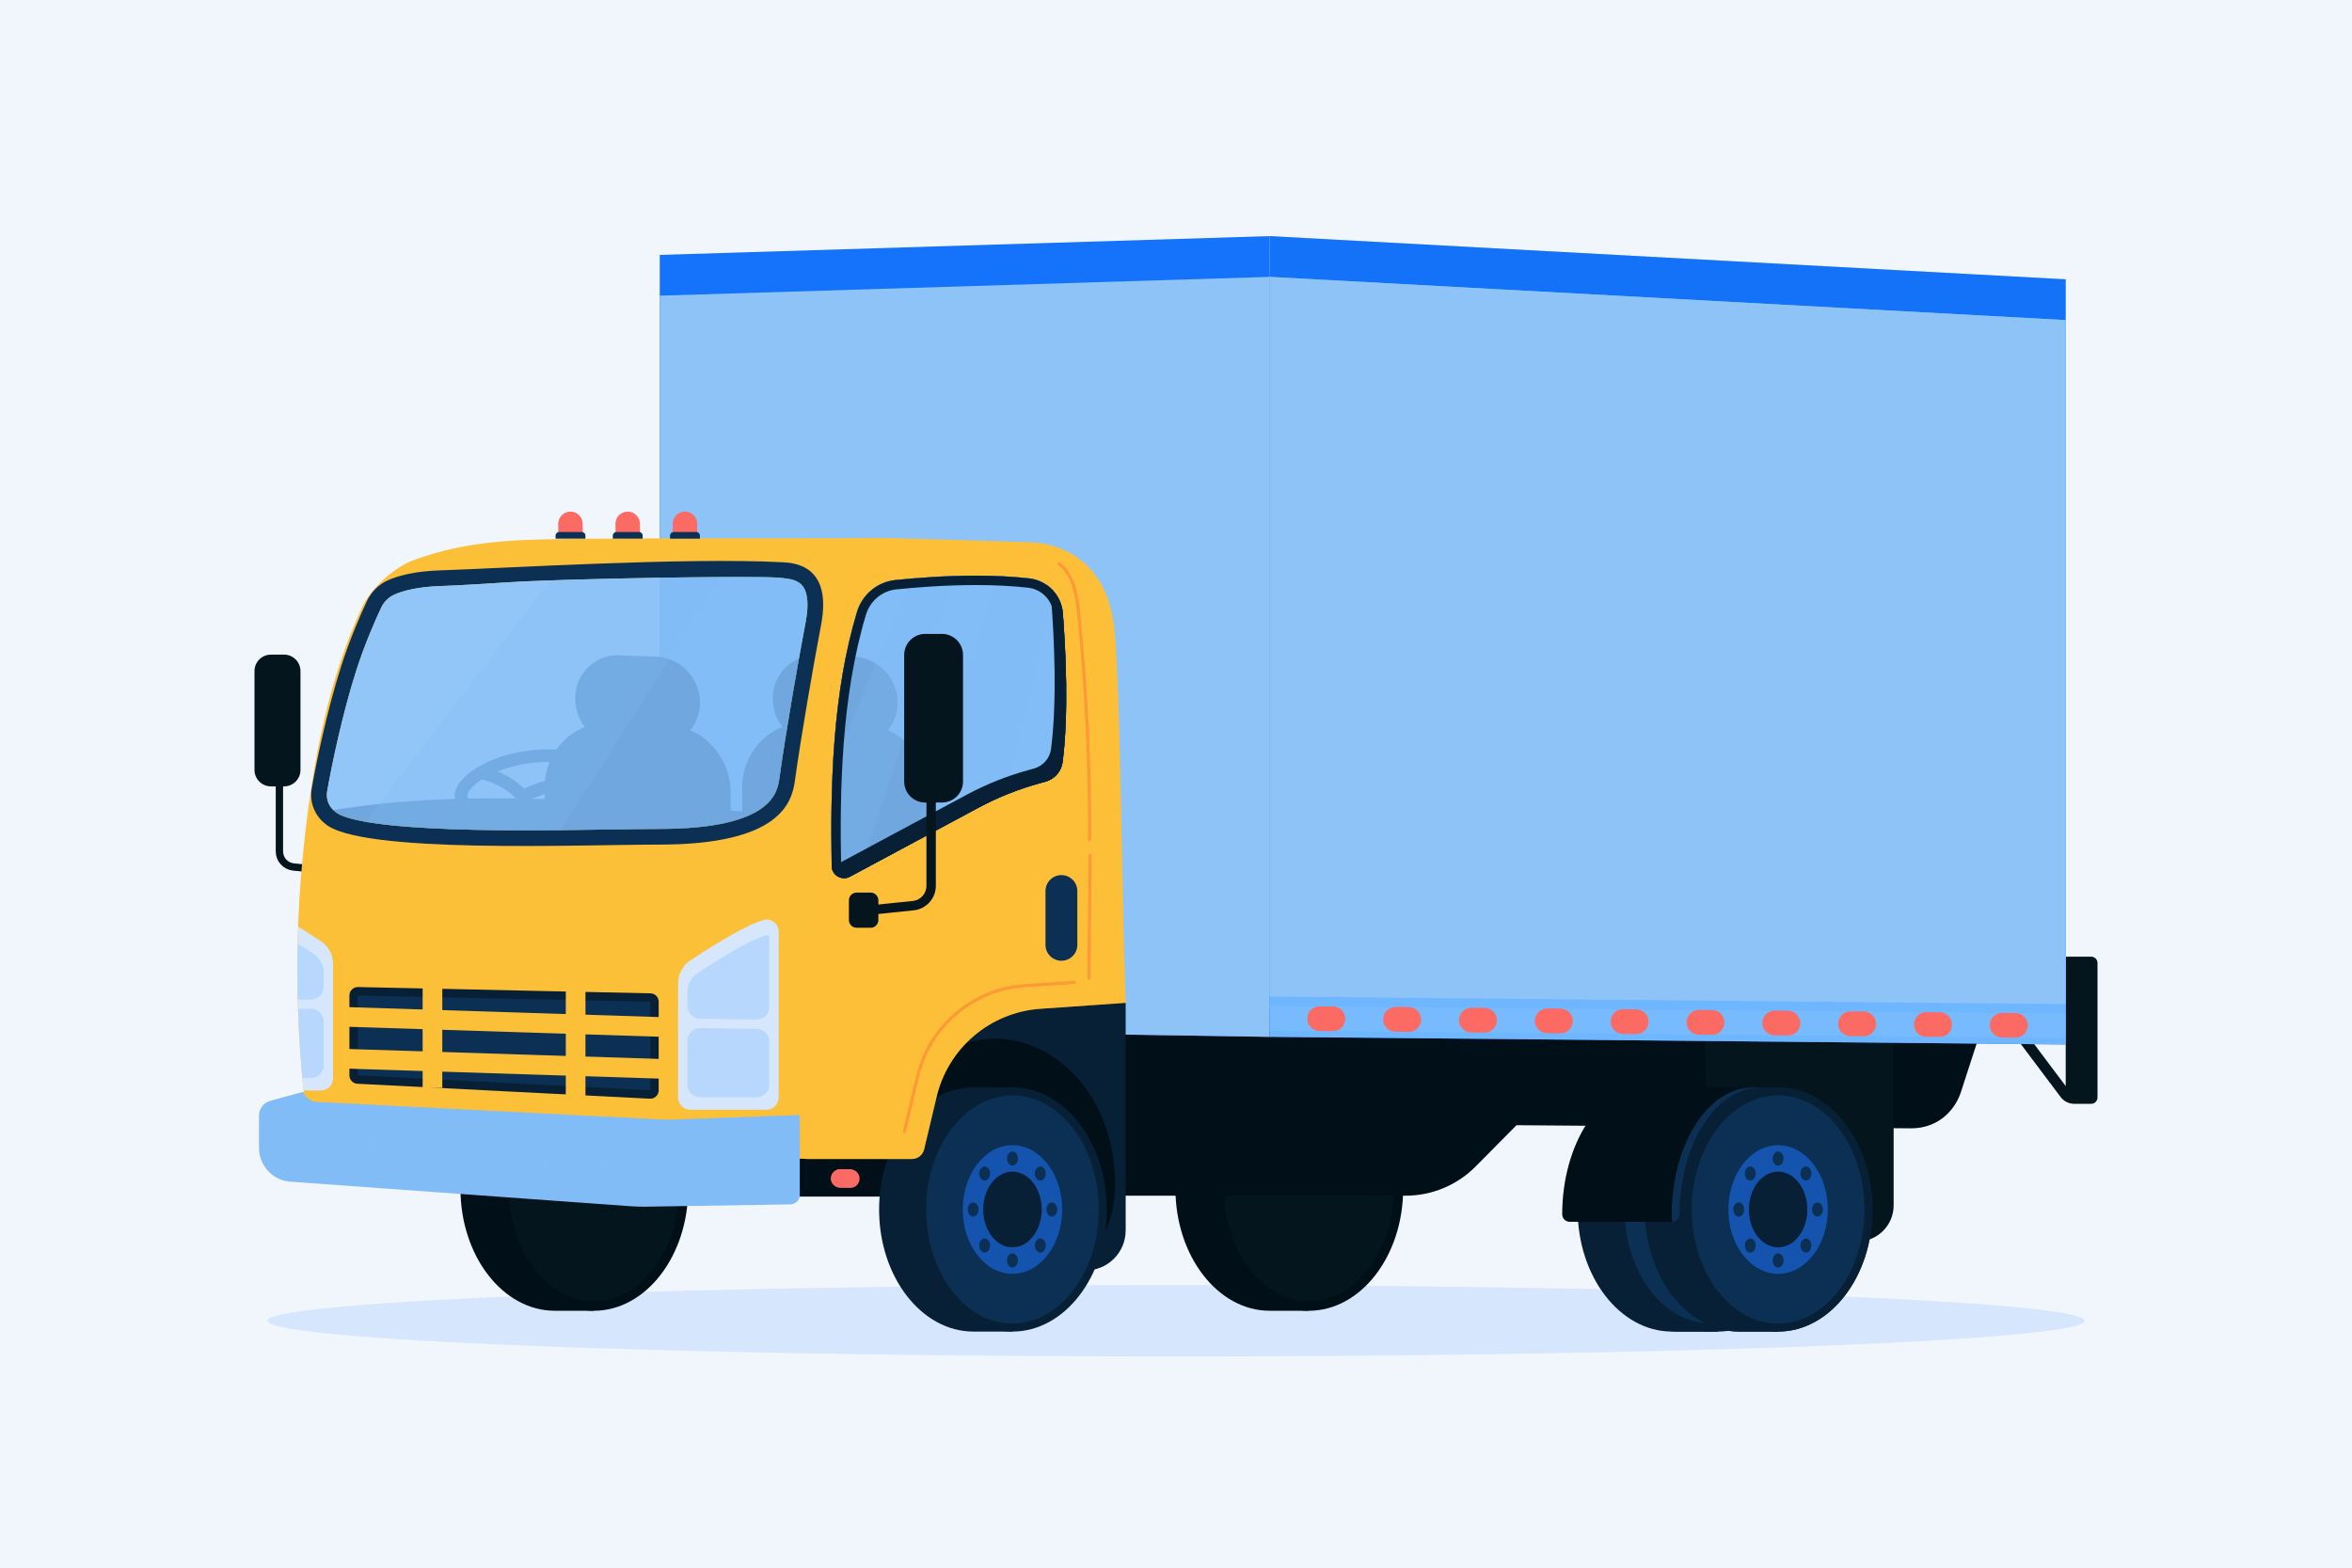 <?xml version="1.0" encoding="utf-8"?>
<!-- Generator: Adobe Illustrator 27.5.0, SVG Export Plug-In . SVG Version: 6.00 Build 0)  -->
<svg version="1.1" xmlns="http://www.w3.org/2000/svg" xmlns:xlink="http://www.w3.org/1999/xlink" x="0px" y="0px"
	 viewBox="0 0 750 500" style="enable-background:new 0 0 750 500;" xml:space="preserve">
<g id="BACKGROUND">
	<rect style="opacity:0.5;fill:#E4EEFD;" width="750" height="500"/>
</g>
<g id="OBJECTS">
	<polygon style="opacity:0.15;fill:#81BCF7;" points="393.871,110.783 541.131,117.264 541.131,125.647 393.872,119.166 	"/>
	<ellipse style="fill:#D6E6FD;" cx="375" cy="421.241" rx="289.745" ry="11.388"/>
	<g>
		<g>
			<path style="fill:#010F19;" d="M404.911,340.184c-16.589,0-30.088,17.469-30.088,38.937c0,21.468,13.499,38.937,30.088,38.937
				h12.438v-77.874H404.911z"/>
			<g>
				<path style="fill:#05151E;" d="M417.349,416.559c-15.764,0-28.588-16.794-28.588-37.438c0-20.643,12.824-37.436,28.588-37.436
					c15.763,0,28.587,16.794,28.587,37.436C445.935,399.765,433.111,416.559,417.349,416.559z"/>
				<g>
					<path style="fill:#010F19;" d="M417.348,343.184c14.936,0,27.088,16.121,27.088,35.937c0,19.816-12.152,35.937-27.088,35.937
						c-14.936,0-27.088-16.121-27.088-35.937C390.261,359.306,402.412,343.184,417.348,343.184 M417.348,340.184
						c-16.589,0-30.088,17.469-30.088,38.937c0,21.468,13.499,38.937,30.088,38.937c16.589,0,30.088-17.469,30.088-38.937
						C447.436,357.653,433.937,340.184,417.348,340.184L417.348,340.184z"/>
				</g>
			</g>
		</g>
		<g>
			<path style="fill:#010F19;" d="M346.923,381.358h101.268c8.402,0,16.455-3.359,22.366-9.33l13.023-13.154l126.014,1
				c2.084,0,4.11-0.386,5.992-1.107c4.692-1.795,8.195-5.798,9.745-10.576l6.009-18.522h-155.5l-128.918-14.374V381.358z"/>
			<g>
				<path style="fill:#05151E;" d="M603.842,319.046v65.393c0,6.357-5.154,11.511-11.511,11.511H545.63l-2.059-63.837l32.33-20.387
					L603.842,319.046z"/>
			</g>
			<g>
				<path style="fill:#010F19;" d="M254.879,369.448v12.195h28.006c0,0,0.188-8.843,3.763-14.299L254.879,369.448z"/>
				<g>
					<path style="fill:#FC6A64;" d="M264.976,375.877L264.976,375.877c0,1.63,1.313,2.955,2.943,2.971l3.18,0.03
						c1.652,0.016,3-1.319,3-2.971v0c0-1.63-1.313-2.955-2.943-2.971l-3.18-0.03C266.323,372.89,264.976,374.225,264.976,375.877z"
						/>
					<path style="fill:#FC6A64;" d="M267.975,372.906c-1.652-0.016-2.999,1.319-2.999,2.971c0,0.573,0.169,1.104,0.451,1.558
						c0.146,0.024,0.293,0.048,0.446,0.049l3.18,0.03c1.652,0.016,3-1.319,3-2.971l0,0c0-0.573-0.169-1.104-0.451-1.558
						c-0.146-0.024-0.293-0.048-0.446-0.049L267.975,372.906z"/>
				</g>
			</g>
			<g>
				<g>
					<path style="fill:#072035;" d="M535.357,346.822c-16.589,0-30.088,17.469-30.088,38.937s13.499,38.937,30.088,38.937h12.438
						v-77.874H535.357z"/>
					<g>
						<path style="fill:#0B3053;" d="M547.795,423.415c-15.884,0-28.807-16.893-28.807-37.656s12.923-37.655,28.807-37.655
							c15.884,0,28.806,16.892,28.806,37.655S563.679,423.415,547.795,423.415z"/>
						<path style="fill:#072035;" d="M547.795,349.384c15.178,0,27.526,16.318,27.526,36.375c0,20.057-12.348,36.375-27.526,36.375
							c-15.178,0-27.526-16.318-27.526-36.375C520.269,365.702,532.617,349.384,547.795,349.384 M547.795,346.822
							c-16.589,0-30.088,17.469-30.088,38.937s13.499,38.937,30.088,38.937s30.088-17.469,30.088-38.937
							S564.384,346.822,547.795,346.822L547.795,346.822z"/>
					</g>
				</g>
				<g>
					<path style="fill:#072035;" d="M554.56,346.822c-16.589,0-30.088,17.469-30.088,38.937s13.499,38.937,30.088,38.937h12.438
						v-77.874H554.56z"/>
					<g>
						<path style="fill:#0B3053;" d="M566.997,423.415c-15.884,0-28.806-16.893-28.806-37.656s12.922-37.655,28.806-37.655
							s28.807,16.892,28.807,37.655S582.881,423.415,566.997,423.415z"/>
						<path style="fill:#072035;" d="M566.997,349.384c15.178,0,27.526,16.318,27.526,36.375c0,20.057-12.348,36.375-27.526,36.375
							c-15.178,0-27.526-16.318-27.526-36.375C539.472,365.702,551.82,349.384,566.997,349.384 M566.997,346.822
							c-16.589,0-30.088,17.469-30.088,38.937s13.499,38.937,30.088,38.937c16.589,0,30.088-17.469,30.088-38.937
							S583.586,346.822,566.997,346.822L566.997,346.822z"/>
					</g>
					<g>
						<ellipse style="fill:#1454AE;" cx="566.997" cy="385.759" rx="15.853" ry="20.515"/>
						<g>
							<path style="fill:#0B3053;" d="M566.997,367.268c-0.956,0-1.735,1.008-1.735,2.245c0,1.243,0.779,2.252,1.735,2.252
								c0.961,0,1.74-1.009,1.74-2.252C568.737,368.277,567.958,367.268,566.997,367.268z"/>
							<path style="fill:#0B3053;" d="M556.893,395.658c-0.678,0.877-0.678,2.3,0,3.177c0.326,0.428,0.763,0.663,1.228,0.663
								c0.464,0,0.902-0.235,1.227-0.663c0.678-0.877,0.678-2.3,0-3.177c-0.326-0.425-0.775-0.637-1.226-0.637
								S557.222,395.233,556.893,395.658z"/>
							<path style="fill:#0B3053;" d="M556.893,372.684c-0.678,0.877-0.678,2.307,0,3.184c0.326,0.421,0.763,0.656,1.228,0.656
								c0.464,0,0.902-0.235,1.227-0.656c0.678-0.877,0.678-2.307,0-3.184c-0.326-0.425-0.775-0.637-1.226-0.637
								S557.222,372.259,556.893,372.684z"/>
							<path style="fill:#0B3053;" d="M554.443,383.514c-0.956,0-1.735,1.008-1.735,2.245c0,1.243,0.779,2.252,1.735,2.252
								c0.961,0,1.74-1.008,1.74-2.252C556.183,384.523,555.404,383.514,554.443,383.514z"/>
							<path style="fill:#0B3053;" d="M574.646,395.658c-0.678,0.877-0.678,2.3,0,3.177c0.336,0.442,0.785,0.663,1.228,0.663
								s0.891-0.221,1.228-0.663c0.678-0.877,0.678-2.3,0-3.177c-0.339-0.439-0.783-0.658-1.228-0.658
								C575.429,395,574.985,395.219,574.646,395.658z"/>
							<path style="fill:#0B3053;" d="M574.646,372.684c-0.678,0.877-0.678,2.307,0,3.184c0.336,0.435,0.785,0.656,1.228,0.656
								s0.891-0.221,1.228-0.656c0.678-0.877,0.678-2.307,0-3.184c-0.339-0.439-0.783-0.658-1.228-0.658
								C575.429,372.026,574.985,372.245,574.646,372.684z"/>
							<path style="fill:#0B3053;" d="M566.997,399.754c-0.956,0-1.735,1.008-1.735,2.252c0,1.243,0.779,2.252,1.735,2.252
								c0.961,0,1.74-1.009,1.74-2.252C568.737,400.762,567.958,399.754,566.997,399.754z"/>
							<path style="fill:#0B3053;" d="M579.551,383.514c-0.961,0-1.74,1.008-1.74,2.245c0,1.243,0.779,2.252,1.74,2.252
								c0.956,0,1.735-1.008,1.735-2.252C581.286,384.523,580.507,383.514,579.551,383.514z"/>
						</g>
						<path style="fill:#072035;" d="M566.997,373.685c-5.146,0-9.33,5.422-9.33,12.074c0,6.659,4.185,12.074,9.33,12.074
							c5.145,0,9.33-5.415,9.33-12.074C576.327,379.107,572.143,373.685,566.997,373.685z"/>
					</g>
				</g>
				<g>
					<g>
						<g>
							<path style="fill:#072035;" d="M533.166,346.822c-16.589,0-30.088,17.469-30.088,38.937s13.499,38.937,30.088,38.937h12.438
								v-77.874H533.166z"/>
							<g>
								<path style="fill:#0B3053;" d="M545.604,423.415c-15.884,0-28.807-16.893-28.807-37.656s12.923-37.655,28.807-37.655
									c15.884,0,28.806,16.892,28.806,37.655S561.487,423.415,545.604,423.415z"/>
								<path style="fill:#072035;" d="M545.603,349.384c15.178,0,27.526,16.318,27.526,36.375
									c0,20.057-12.348,36.375-27.526,36.375c-15.178,0-27.526-16.318-27.526-36.375
									C518.078,365.702,530.425,349.384,545.603,349.384 M545.603,346.822c-16.589,0-30.088,17.469-30.088,38.937
									s13.499,38.937,30.088,38.937c16.589,0,30.088-17.469,30.088-38.937S562.192,346.822,545.603,346.822L545.603,346.822z"/>
							</g>
						</g>
						<g>
							<path style="fill:#072035;" d="M554.56,346.822c-16.589,0-30.088,17.469-30.088,38.937s13.499,38.937,30.088,38.937h12.438
								v-77.874H554.56z"/>
							<g>
								<path style="fill:#0B3053;" d="M566.997,423.415c-15.884,0-28.806-16.893-28.806-37.656s12.922-37.655,28.806-37.655
									s28.807,16.892,28.807,37.655S582.881,423.415,566.997,423.415z"/>
								<path style="fill:#072035;" d="M566.997,349.384c15.178,0,27.526,16.318,27.526,36.375
									c0,20.057-12.348,36.375-27.526,36.375c-15.178,0-27.526-16.318-27.526-36.375
									C539.472,365.702,551.82,349.384,566.997,349.384 M566.997,346.822c-16.589,0-30.088,17.469-30.088,38.937
									s13.499,38.937,30.088,38.937c16.589,0,30.088-17.469,30.088-38.937S583.586,346.822,566.997,346.822L566.997,346.822z"/>
							</g>
							<g>
								<ellipse style="fill:#1454AE;" cx="566.997" cy="385.759" rx="15.853" ry="20.515"/>
								<g>
									<path style="fill:#0B3053;" d="M566.997,367.268c-0.956,0-1.735,1.008-1.735,2.245c0,1.243,0.779,2.252,1.735,2.252
										c0.961,0,1.74-1.009,1.74-2.252C568.737,368.277,567.958,367.268,566.997,367.268z"/>
									<path style="fill:#0B3053;" d="M556.893,395.658c-0.678,0.877-0.678,2.3,0,3.177c0.326,0.428,0.763,0.663,1.228,0.663
										c0.464,0,0.902-0.235,1.227-0.663c0.678-0.877,0.678-2.3,0-3.177c-0.326-0.425-0.775-0.637-1.226-0.637
										S557.222,395.233,556.893,395.658z"/>
									<path style="fill:#0B3053;" d="M556.893,372.684c-0.678,0.877-0.678,2.307,0,3.184c0.326,0.421,0.763,0.656,1.228,0.656
										c0.464,0,0.902-0.235,1.227-0.656c0.678-0.877,0.678-2.307,0-3.184c-0.326-0.425-0.775-0.637-1.226-0.637
										S557.222,372.259,556.893,372.684z"/>
									<path style="fill:#0B3053;" d="M554.443,383.514c-0.956,0-1.735,1.008-1.735,2.245c0,1.243,0.779,2.252,1.735,2.252
										c0.961,0,1.74-1.008,1.74-2.252C556.183,384.523,555.404,383.514,554.443,383.514z"/>
									<path style="fill:#0B3053;" d="M574.646,395.658c-0.678,0.877-0.678,2.3,0,3.177c0.336,0.442,0.785,0.663,1.228,0.663
										s0.891-0.221,1.228-0.663c0.678-0.877,0.678-2.3,0-3.177c-0.339-0.439-0.783-0.658-1.228-0.658
										C575.429,395,574.985,395.219,574.646,395.658z"/>
									<path style="fill:#0B3053;" d="M574.646,372.684c-0.678,0.877-0.678,2.307,0,3.184c0.336,0.435,0.785,0.656,1.228,0.656
										s0.891-0.221,1.228-0.656c0.678-0.877,0.678-2.307,0-3.184c-0.339-0.439-0.783-0.658-1.228-0.658
										C575.429,372.026,574.985,372.245,574.646,372.684z"/>
									<path style="fill:#0B3053;" d="M566.997,399.754c-0.956,0-1.735,1.008-1.735,2.252c0,1.243,0.779,2.252,1.735,2.252
										c0.961,0,1.74-1.009,1.74-2.252C568.737,400.762,567.958,399.754,566.997,399.754z"/>
									<path style="fill:#0B3053;" d="M579.551,383.514c-0.961,0-1.74,1.008-1.74,2.245c0,1.243,0.779,2.252,1.74,2.252
										c0.956,0,1.735-1.008,1.735-2.252C581.286,384.523,580.507,383.514,579.551,383.514z"/>
								</g>
								<path style="fill:#072035;" d="M566.997,373.685c-5.146,0-9.33,5.422-9.33,12.074c0,6.659,4.185,12.074,9.33,12.074
									c5.145,0,9.33-5.415,9.33-12.074C576.327,379.107,572.143,373.685,566.997,373.685z"/>
							</g>
						</g>
					</g>
				</g>
				<g>
					<path style="fill:#0B3053;" d="M526.413,346.822h34.848c-14.17,0.085-25.684,18.199-25.684,40.453c0,0.008,0,0.016,0,0.024
						c0.001,1.314-1.046,2.387-2.36,2.387h-2.259c0,0-30.322-1.601-30.322-2.41C500.636,364.974,512.202,346.822,526.413,346.822z"
						/>
					<path style="fill:#010F19;" d="M524.356,346.398l34.423,0.424c-14.17,0.085-25.684,18.199-25.684,40.453
						c0,0.81,0.02,1.613,0.05,2.411h-32.578c-1.322,0-2.413-1.064-2.413-2.386c0-0.008,0-0.016,0-0.024
						C498.154,364.974,510.144,346.398,524.356,346.398z"/>
				</g>
			</g>
		</g>
		<g>
			<g>
				<path style="fill:#05151E;" d="M658.711,305.129v41.269l-13.407-17.855l-2.425,2.425l14.198,18.908
					c1.029,1.37,2.643,2.177,4.357,2.177h5.395c1.115,0,2.018-0.904,2.018-2.018v-42.906c0-1.105-0.895-2-2-2H658.711z"/>
			</g>
			<g>
				<polygon style="fill:#1473FA;" points="404.807,330.69 658.702,333.122 658.702,89.087 404.807,75.304 				"/>
				<polygon style="fill:#6EB6FF;" points="404.807,330.69 658.702,333.122 658.702,102.087 404.807,88.304 				"/>
				<polygon style="fill:#1473FA;" points="210.383,327.69 210.383,81.304 404.807,75.304 404.807,330.69 				"/>
				<polygon style="fill:#8EC3F7;" points="210.383,327.69 210.383,94.304 404.807,88.304 404.807,330.69 				"/>
				<polygon style="opacity:0.3;fill:#8EC3F7;" points="354.301,317.815 404.807,317.815 404.807,330.69 353.322,329.883 				"/>
			</g>
			<polygon style="opacity:0.25;fill:#1473FA;" points="404.807,75.304 404.807,88.304 658.702,102.087 658.702,89.087 			"/>
			<polygon style="fill:#8EC3F7;" points="404.807,317.815 658.702,320.242 658.702,102.087 404.807,88.304 			"/>
			<g>
				<polygon style="opacity:0.2;fill:#8EC3F7;" points="405.008,317.677 405.008,90.111 658.702,103.883 658.702,320.102 				"/>
				<g>
					<polygon style="opacity:0.15;fill:#8EC3F7;" points="574.323,99.302 517.769,96.232 405.008,280.082 405.008,317.677 
						448.365,318.091 					"/>
					<polygon style="opacity:0.15;fill:#8EC3F7;" points="500.309,318.588 607.921,319.616 658.702,231.408 658.702,103.883 
						632.855,102.48 					"/>
				</g>
			</g>
			<g>
				<polygon style="opacity:0.3;fill:#8EC3F7;" points="404.807,320.815 404.807,328.69 658.702,331.122 658.702,323.242 				"/>
				<g>
					<path style="fill:#FC6A64;" d="M465.258,325.368v0.001c0,2.16,1.74,3.917,3.9,3.938l4.215,0.04
						c2.189,0.021,3.976-1.748,3.976-3.938v-0.001c0-2.16-1.74-3.917-3.9-3.938l-4.215-0.04
						C467.044,321.409,465.258,323.179,465.258,325.368z"/>
					<path style="fill:#FC6A64;" d="M489.439,325.599v0.001c0,2.16,1.74,3.917,3.9,3.938l4.215,0.04
						c2.189,0.021,3.976-1.748,3.976-3.938v-0.002c0-2.16-1.74-3.917-3.9-3.938l-4.215-0.04
						C491.225,321.641,489.439,323.41,489.439,325.599z"/>
					<path style="fill:#FC6A64;" d="M513.619,325.83v0.002c0,2.16,1.74,3.917,3.9,3.938l4.215,0.04
						c2.189,0.021,3.976-1.748,3.976-3.938v-0.002c0-2.16-1.74-3.917-3.9-3.938l-4.214-0.04
						C515.405,321.872,513.619,323.641,513.619,325.83z"/>
					<path style="fill:#FC6A64;" d="M416.897,324.906L416.897,324.906c0,2.16,1.74,3.917,3.9,3.938l4.215,0.04
						c2.19,0.021,3.976-1.748,3.976-3.938v0c0-2.16-1.74-3.917-3.9-3.938l-4.215-0.04
						C418.683,320.947,416.897,322.716,416.897,324.906z"/>
					<path style="fill:#FC6A64;" d="M441.078,325.137L441.078,325.137c0,2.16,1.74,3.917,3.9,3.938l4.214,0.04
						c2.19,0.021,3.976-1.748,3.976-3.938v-0.001c0-2.16-1.74-3.917-3.9-3.938l-4.215-0.04
						C442.864,321.178,441.078,322.947,441.078,325.137z"/>
					<path style="fill:#FC6A64;" d="M586.161,326.524v0.004c0,2.16,1.74,3.917,3.9,3.938l4.215,0.04
						c2.19,0.021,3.976-1.748,3.976-3.938v-0.004c0-2.16-1.74-3.917-3.9-3.938l-4.215-0.04
						C587.947,322.565,586.161,324.334,586.161,326.524z"/>
					<path style="fill:#FC6A64;" d="M610.341,326.755v0.004c0,2.16,1.74,3.917,3.9,3.938l4.214,0.04
						c2.189,0.021,3.975-1.748,3.975-3.938v-0.004c0-2.16-1.74-3.917-3.9-3.938l-4.214-0.04
						C612.128,322.796,610.341,324.565,610.341,326.755z"/>
					<path style="fill:#FC6A64;" d="M634.522,326.986v0.004c0,2.16,1.74,3.917,3.9,3.938l4.215,0.04
						c2.19,0.021,3.976-1.748,3.976-3.938v-0.005c0-2.16-1.74-3.917-3.9-3.938l-4.215-0.04
						C636.308,323.027,634.522,324.797,634.522,326.986z"/>
					<path style="fill:#FC6A64;" d="M537.8,326.061v0.003c0,2.16,1.74,3.917,3.9,3.938l4.215,0.04
						c2.189,0.021,3.975-1.748,3.975-3.938v-0.003c0-2.16-1.74-3.917-3.9-3.938l-4.214-0.04
						C539.586,322.103,537.8,323.872,537.8,326.061z"/>
					<path style="fill:#FC6A64;" d="M561.98,326.293v0.003c0,2.16,1.74,3.917,3.9,3.938l4.215,0.04
						c2.19,0.021,3.976-1.748,3.976-3.938v-0.003c0-2.16-1.74-3.917-3.9-3.938l-4.215-0.04
						C563.766,322.334,561.98,324.103,561.98,326.293z"/>
				</g>
				<g style="opacity:0.4;">
					<path style="fill:#FC6A64;" d="M469.234,321.43c-2.189-0.021-3.975,1.748-3.975,3.938v0.001c0,0.759,0.224,1.463,0.597,2.065
						c0.194,0.031,0.388,0.063,0.59,0.065l4.215,0.04c2.189,0.021,3.976-1.748,3.976-3.938V323.6c0-0.759-0.224-1.463-0.597-2.065
						c-0.194-0.031-0.388-0.063-0.591-0.065L469.234,321.43z"/>
					<path style="fill:#FC6A64;" d="M493.414,321.662c-2.189-0.021-3.975,1.748-3.975,3.938v0.001c0,0.759,0.224,1.463,0.597,2.065
						c0.194,0.031,0.388,0.063,0.591,0.065l4.215,0.04c2.189,0.021,3.976-1.748,3.976-3.938v-0.002c0-0.759-0.224-1.463-0.597-2.065
						c-0.194-0.031-0.388-0.063-0.591-0.065L493.414,321.662z"/>
					<path style="fill:#FC6A64;" d="M517.595,321.893c-2.189-0.021-3.975,1.748-3.975,3.938v0.002c0,0.759,0.224,1.463,0.597,2.065
						c0.194,0.031,0.388,0.063,0.591,0.065l4.215,0.04c2.189,0.021,3.976-1.748,3.976-3.938v-0.002c0-0.759-0.224-1.463-0.597-2.065
						c-0.194-0.031-0.388-0.063-0.591-0.065L517.595,321.893z"/>
					<path style="fill:#FC6A64;" d="M420.873,320.968c-2.189-0.021-3.976,1.748-3.976,3.938c0,0.759,0.224,1.463,0.597,2.065
						c0.194,0.031,0.388,0.063,0.591,0.065l4.215,0.04c2.189,0.021,3.975-1.748,3.975-3.938v0c0-0.759-0.224-1.463-0.597-2.065
						c-0.194-0.031-0.388-0.063-0.591-0.065L420.873,320.968z"/>
					<path style="fill:#FC6A64;" d="M445.053,321.199c-2.189-0.021-3.975,1.748-3.975,3.938v0.001c0,0.759,0.224,1.463,0.597,2.064
						c0.194,0.031,0.388,0.063,0.591,0.065l4.215,0.04c2.189,0.021,3.976-1.748,3.976-3.938v-0.001c0-0.759-0.224-1.463-0.597-2.064
						c-0.194-0.031-0.388-0.063-0.591-0.065L445.053,321.199z"/>
					<path style="fill:#FC6A64;" d="M590.136,322.586c-2.189-0.021-3.975,1.748-3.975,3.938v0.004c0,0.759,0.224,1.463,0.597,2.065
						c0.194,0.031,0.388,0.063,0.591,0.065l4.215,0.04c2.189,0.021,3.976-1.748,3.976-3.938v-0.004c0-0.759-0.224-1.463-0.597-2.065
						c-0.194-0.031-0.388-0.063-0.591-0.065L590.136,322.586z"/>
					<path style="fill:#FC6A64;" d="M614.317,322.817c-2.189-0.021-3.976,1.748-3.976,3.938v0.004c0,0.759,0.224,1.463,0.597,2.064
						c0.194,0.031,0.388,0.063,0.591,0.065l4.214,0.04c2.189,0.021,3.975-1.748,3.975-3.938v-0.004c0-0.759-0.224-1.463-0.597-2.065
						c-0.194-0.031-0.388-0.063-0.591-0.065L614.317,322.817z"/>
					<path style="fill:#FC6A64;" d="M638.497,323.048c-2.189-0.021-3.975,1.748-3.975,3.938v0.004c0,0.759,0.224,1.463,0.597,2.065
						c0.194,0.031,0.388,0.063,0.591,0.065l4.215,0.04c2.189,0.021,3.976-1.748,3.976-3.938v-0.005c0-0.759-0.224-1.463-0.597-2.065
						c-0.194-0.031-0.388-0.063-0.591-0.065L638.497,323.048z"/>
					<path style="fill:#FC6A64;" d="M541.775,322.124c-2.189-0.021-3.976,1.748-3.976,3.938v0.003c0,0.759,0.224,1.463,0.597,2.065
						c0.194,0.031,0.388,0.063,0.591,0.065l4.215,0.04c2.189,0.021,3.975-1.748,3.975-3.938v-0.003c0-0.759-0.224-1.463-0.597-2.065
						c-0.194-0.031-0.388-0.063-0.591-0.065L541.775,322.124z"/>
					<path style="fill:#FC6A64;" d="M565.956,322.355c-2.189-0.021-3.976,1.748-3.976,3.938v0.003c0,0.759,0.224,1.463,0.597,2.065
						c0.194,0.031,0.388,0.063,0.591,0.065l4.215,0.04c2.189,0.021,3.976-1.748,3.976-3.938v-0.003c0-0.759-0.224-1.463-0.597-2.064
						c-0.194-0.031-0.388-0.063-0.591-0.065L565.956,322.355z"/>
				</g>
			</g>
		</g>
		<g>
			<g>
				<path style="fill:#072035;" d="M358.95,319.849v72.573c0,7.056-5.72,12.775-12.775,12.775h-51.828l-2.285-70.846l35.88-22.625
					L358.95,319.849z"/>
			</g>
			<path style="fill:#010F19;" d="M317.254,331.276c-21.12,0-32.622,20.59-32.622,45.895c0,25.305,11.502,28.881,32.622,28.881
				c21.12,0,38.305-3.576,38.305-28.881C355.559,351.867,338.373,331.276,317.254,331.276z"/>
		</g>
		<g>
			<path style="fill:#072035;" d="M310.414,346.822c-16.589,0-30.088,17.469-30.088,38.937s13.499,38.937,30.088,38.937h12.438
				v-77.874H310.414z"/>
			<g>
				<path style="fill:#0B3053;" d="M322.852,423.415c-15.884,0-28.806-16.893-28.806-37.656s12.922-37.655,28.806-37.655
					c15.884,0,28.807,16.892,28.807,37.655S338.736,423.415,322.852,423.415z"/>
				<g>
					<path style="fill:#072035;" d="M322.852,349.384c15.178,0,27.526,16.318,27.526,36.375c0,20.057-12.348,36.375-27.526,36.375
						c-15.178,0-27.526-16.318-27.526-36.375C295.326,365.702,307.674,349.384,322.852,349.384 M322.852,346.822
						c-16.589,0-30.088,17.469-30.088,38.937s13.499,38.937,30.088,38.937c16.589,0,30.088-17.469,30.088-38.937
						S339.441,346.822,322.852,346.822L322.852,346.822z"/>
				</g>
			</g>
			<g>
				<ellipse style="fill:#1454AE;" cx="322.852" cy="385.759" rx="15.853" ry="20.515"/>
				<g>
					<path style="fill:#0B3053;" d="M322.852,367.268c-0.956,0-1.735,1.008-1.735,2.245c0,1.243,0.779,2.252,1.735,2.252
						c0.961,0,1.74-1.009,1.74-2.252C324.592,368.277,323.812,367.268,322.852,367.268z"/>
					<path style="fill:#0B3053;" d="M312.748,395.658c-0.678,0.877-0.678,2.3,0,3.177c0.326,0.428,0.763,0.663,1.228,0.663
						c0.464,0,0.902-0.235,1.227-0.663c0.678-0.877,0.678-2.3,0-3.177c-0.326-0.425-0.775-0.637-1.226-0.637
						S313.076,395.233,312.748,395.658z"/>
					<path style="fill:#0B3053;" d="M312.748,372.684c-0.678,0.877-0.678,2.307,0,3.184c0.326,0.421,0.763,0.656,1.228,0.656
						c0.464,0,0.902-0.235,1.227-0.656c0.678-0.877,0.678-2.307,0-3.184c-0.326-0.425-0.775-0.637-1.226-0.637
						S313.076,372.259,312.748,372.684z"/>
					<path style="fill:#0B3053;" d="M310.298,383.514c-0.956,0-1.735,1.008-1.735,2.245c0,1.243,0.779,2.252,1.735,2.252
						c0.961,0,1.74-1.008,1.74-2.252C312.038,384.523,311.259,383.514,310.298,383.514z"/>
					<path style="fill:#0B3053;" d="M330.5,395.658c-0.678,0.877-0.678,2.3,0,3.177c0.336,0.442,0.785,0.663,1.228,0.663
						c0.443,0,0.891-0.221,1.228-0.663c0.678-0.877,0.678-2.3,0-3.177c-0.339-0.439-0.783-0.658-1.228-0.658
						C331.284,395,330.839,395.219,330.5,395.658z"/>
					<path style="fill:#0B3053;" d="M330.5,372.684c-0.678,0.877-0.678,2.307,0,3.184c0.336,0.435,0.785,0.656,1.228,0.656
						c0.443,0,0.891-0.221,1.228-0.656c0.678-0.877,0.678-2.307,0-3.184c-0.339-0.439-0.783-0.658-1.228-0.658
						C331.284,372.026,330.839,372.245,330.5,372.684z"/>
					<path style="fill:#0B3053;" d="M322.852,399.754c-0.956,0-1.735,1.008-1.735,2.252c0,1.243,0.779,2.252,1.735,2.252
						c0.961,0,1.74-1.009,1.74-2.252C324.592,400.762,323.812,399.754,322.852,399.754z"/>
					<path style="fill:#0B3053;" d="M335.405,383.514c-0.961,0-1.74,1.008-1.74,2.245c0,1.243,0.779,2.252,1.74,2.252
						c0.956,0,1.735-1.008,1.735-2.252C337.14,384.523,336.361,383.514,335.405,383.514z"/>
				</g>
				<path style="fill:#072035;" d="M322.852,373.685c-5.146,0-9.33,5.422-9.33,12.074c0,6.659,4.185,12.074,9.33,12.074
					c5.145,0,9.33-5.415,9.33-12.074C332.182,379.107,327.997,373.685,322.852,373.685z"/>
			</g>
		</g>
		<g>
			<path style="fill:#010F19;" d="M176.922,340.184c-16.589,0-30.088,17.469-30.088,38.937c0,21.468,13.499,38.937,30.088,38.937
				h12.438v-77.874H176.922z"/>
			<g>
				<path style="fill:#05151E;" d="M189.359,416.559c-15.763,0-28.587-16.794-28.587-37.438c0-20.643,12.824-37.436,28.587-37.436
					s28.588,16.794,28.588,37.436C217.947,399.765,205.123,416.559,189.359,416.559z"/>
				<g>
					<path style="fill:#010F19;" d="M189.359,343.184c14.936,0,27.088,16.121,27.088,35.937c0,19.816-12.151,35.937-27.088,35.937
						s-27.088-16.121-27.088-35.937C162.272,359.306,174.423,343.184,189.359,343.184 M189.359,340.184
						c-16.589,0-30.088,17.469-30.088,38.937c0,21.468,13.499,38.937,30.088,38.937c16.589,0,30.088-17.469,30.088-38.937
						C219.447,357.653,205.949,340.184,189.359,340.184L189.359,340.184z"/>
				</g>
			</g>
		</g>
		<g>
			<path style="fill:#0B3053;" d="M240.775,259.13c-5.37,2.95-14.59,5.25-30.55,5.25c-4.19,0-9.54,0.08-15.74,0.17
				c-4.91,0.08-10.21,0.16-15.74,0.21c-1.44,0.02-2.91,0.03-4.38,0.04c-1.19,0.01-2.38,0.01-3.58,0.01
				c-1.2,0.01-2.41,0.01-3.62,0.01c-0.01,0-0.01,0-0.01,0c-4.24,0-8.18-0.03-11.85-0.09c-0.37,0-0.73-0.01-1.09-0.02
				c-0.78-0.01-1.53-0.02-2.28-0.04c-2.04-0.04-4-0.09-5.87-0.15c-1.1-0.04-2.18-0.08-3.22-0.12c-3.13-0.11-5.99-0.26-8.61-0.43
				c-0.44-0.02-0.87-0.05-1.29-0.08c-0.85-0.06-1.67-0.11-2.46-0.17h-0.04c-0.78-0.07-1.54-0.13-2.27-0.19
				c-0.13-0.01-0.26-0.02-0.38-0.03c-1.28-0.12-2.48-0.23-3.61-0.35c-0.06-0.01-0.11-0.01-0.17-0.02c-0.97-0.11-1.89-0.22-2.76-0.33
				c-1.77-0.22-3.32-0.46-4.7-0.7c-6.08-1.07-8.61-2.26-9.63-3.18l-0.12-0.1l-0.11-0.1c-0.14-0.11-0.27-0.23-0.4-0.36
				C149.905,251.32,195.875,255.78,240.775,259.13z"/>
			<g>
				<g>
					<path style="fill:#0B3053;" d="M174.362,238.997v4c7.57,0,11.542,2.274,11.842,3.811c0.183,0.935-0.85,2.77-3.571,4.76
						c-3.349,2.45-8.35,4.457-13.72,5.506c-2.745,0.536-5.45,0.808-8.04,0.808c-7.571,0-11.543-2.274-11.843-3.811
						c-0.457-2.339,5.761-8.013,17.291-10.266c2.744-0.536,5.449-0.808,8.04-0.808L174.362,238.997 M174.361,238.997
						c-2.764,0-5.743,0.284-8.807,0.882c-12.434,2.429-21.589,9.126-20.45,14.958c0.859,4.395,7.317,7.044,15.769,7.044
						c2.764,0,5.743-0.284,8.807-0.882c12.434-2.429,21.589-9.126,20.45-14.958C189.271,241.646,182.813,238.996,174.361,238.997
						L174.361,238.997z"/>
				</g>
				<path style="fill:none;stroke:#0B3053;stroke-width:4;stroke-miterlimit:10;" d="M153.51,246.461
					c4.593,1.197,9.611,3.307,13.021,7.544c5.704-2.929,15.188-5.421,21.598-5.58"/>
			</g>
			<g>
				<path style="fill:#0B3053;" d="M232.989,252.7v8.486c-1.74,0.07-55.97,3.614-59.32,3.564v-13.56c0-8.89,5.32-16.36,12.84-19.34
					c-1.92-2.5-3.09-5.65-3.09-9.04c0-7.68,5.99-13.81,13.39-13.81c0.18,0,0.35,0.02,0.51,0.02l12.02,0.43
					c7.64,0.27,13.88,6.88,13.88,14.67c0,3.34-1.15,6.38-3.08,8.76C227.659,236.25,232.989,243.95,232.989,252.7z"/>
			</g>
			<g>
				<path style="fill:#0B3053;" d="M254.775,210.01c-2.16,12.08-4.75,27.4-6.23,38.18c-0.41,2.9-1.24,8.94-11.88,12.77v-9.77
					c0-8.89,5.32-16.36,12.84-19.34c-1.92-2.5-3.09-5.65-3.09-9.04C246.415,216.98,249.865,212.04,254.775,210.01z"/>
			</g>
		</g>
		<g>
			<g>
				<path style="fill:#05151E;" d="M90.572,250.813h-4.176c-2.895,0-5.243-2.347-5.243-5.243v-31.544
					c0-2.895,2.347-5.243,5.243-5.243h4.176c2.896,0,5.243,2.347,5.243,5.243v31.544C95.815,248.465,93.468,250.813,90.572,250.813z
					"/>
				<path style="fill:none;stroke:#05151E;stroke-width:2.344;stroke-miterlimit:10;" d="M89.097,248.444v23.114
					c0,2.554,1.932,4.694,4.473,4.955l13.196,1.352"/>
				<path style="fill:#05151E;" d="M107.657,282.02h-3.482c-1.066,0-1.931-0.865-1.931-1.931v-4.904
					c0-1.067,0.865-1.931,1.931-1.931h3.482c1.067,0,1.931,0.865,1.931,1.931v4.904C109.589,281.155,108.724,282.02,107.657,282.02z
					"/>
			</g>
			<path style="fill:#FCBF38;" d="M354.878,197.276c-1.534-8.125-4.484-13.304-8.522-17.117c-4.513-4.261-10.462-6.674-16.651-7.146
				c0,0-43.009-1.51-51.039-1.422c-28.483,0.313-95.666-0.252-113.408,0.734c-16.307,0.906-26.211,3.643-33.517,6.381
				c-6.149,2.304-13.507,9.002-16.278,14.956c-10.989,23.609-15.778,49.985-18.548,75.842c-3.198,29.867-2.697,60.817,1.351,90.581
				l159.238,9.57h33.297c1.853,0,3.463-1.273,3.892-3.075l3.99-16.792c3.699-15.565,17.082-26.92,33.041-28.035l27.225-1.902
				C357.648,289.234,357.309,210.15,354.878,197.276z M256.913,198.359c-2.25,11.814-6.335,35.085-8.371,49.829
				c-0.612,4.427-2.237,16.189-38.318,16.189c-4.188,0-9.54,0.082-15.738,0.177c-8.257,0.126-17.617,0.27-27.323,0.27
				c-0.003,0-0.005,0-0.008,0c-46.776,0-57.815-3.699-60.233-5.904l-0.111-0.102l-0.118-0.096c-1.877-1.515-2.788-3.928-2.378-6.299
				c1.359-7.855,4.866-24.879,9.386-38.862c2.756-8.523,6.081-16.003,7.818-19.702c0.903-1.925,2.44-3.439,4.326-4.262
				c2.488-1.086,7.025-2.432,14.519-2.68c5.565-0.184,13.395-0.675,22.46-1.244c18.078-1.134,79.309-2.156,85.998-1.39l0.638,0.067
				c2.507,0.252,5.078,0.663,6.558,2.645C257.612,189.134,257.923,193.064,256.913,198.359z M265.211,276.215
				c-0.494-25.794,0.346-55.515,8.058-81.034c1.68-5.557,6.487-9.595,12.262-10.189c10.285-1.056,27.53-2.249,42.676-0.523
				c5.776,0.658,10.267,5.338,10.71,11.135c0.892,11.685,1.911,31.898-0.071,47.412c-0.386,3.017-2.568,5.493-5.502,6.297
				c-0.553,0.152-1.133,0.311-1.726,0.473c-6.851,1.878-13.469,4.523-19.728,7.882l-40.87,21.935
				C268.424,280.997,265.268,279.161,265.211,276.215z"/>
			<path style="fill:#0B3053;" d="M295.985,252.7v13.5l-24.97,13.4c-2.59,1.4-5.75-0.44-5.8-3.39c-0.41-21.14,0.08-44.91,4.52-66.85
				l2.6,0.09c7.64,0.27,13.88,6.88,13.88,14.67c0,3.34-1.15,6.38-3.08,8.76C290.655,236.25,295.985,243.95,295.985,252.7z"/>
			<path style="opacity:0.3;fill:#FCBF38;" d="M354.878,197.276c-1.534-8.125-4.484-13.304-8.522-17.117
				c-4.513-4.261-10.462-6.674-16.651-7.146c0,0-37.575-1.595-48.403,0.838c-5.494,1.235-11.901,7.609-14.231,14.121
				c-9.288,25.958-12.192,150.5-12.192,181.476l2.626,0.206h33.297c1.853,0,3.463-1.273,3.892-3.075l3.99-16.792
				c3.699-15.565,17.082-26.92,33.041-28.035l27.225-1.902C357.648,289.234,357.309,210.15,354.878,197.276z M338.845,243.016
				c-0.386,3.017-2.568,5.493-5.502,6.297c-0.553,0.152-1.133,0.311-1.726,0.473c-6.851,1.878-13.47,4.523-19.728,7.882
				l-40.87,21.935c-2.596,1.393-5.752-0.443-5.809-3.388c-0.494-25.794,0.346-55.515,8.058-81.034
				c1.68-5.557,6.487-9.595,12.262-10.189c10.285-1.056,27.53-2.249,42.676-0.523c5.776,0.658,10.267,5.338,10.71,11.135
				C339.809,207.289,340.827,227.503,338.845,243.016z"/>
			<g>
				<path style="fill:#072035;" d="M311.193,183.598v2c6.137,0,11.785,0.289,16.788,0.859c4.812,0.548,8.572,4.459,8.942,9.3
					c0.83,10.878,1.927,31.45-0.061,47.006c-0.283,2.211-1.871,4.025-4.047,4.622l-1.726,0.473
					c-6.986,1.915-13.764,4.623-20.145,8.049l-40.87,21.935c-0.293,0.157-0.602,0.237-0.919,0.237c-0.938,0-1.921-0.711-1.944-1.902
					c-0.453-23.659,0.044-54.181,7.973-80.417c1.458-4.824,5.599-8.269,10.552-8.778c6.148-0.631,15.556-1.384,25.456-1.384
					L311.193,183.598 M311.192,183.598c-9.812,0-19.137,0.725-25.66,1.395c-5.775,0.593-10.582,4.631-12.262,10.189
					c-7.712,25.519-8.552,55.24-8.058,81.034c0.043,2.258,1.907,3.863,3.944,3.863c0.621,0,1.258-0.149,1.865-0.475l40.87-21.935
					c6.259-3.359,12.878-6.004,19.728-7.882c0.593-0.163,1.173-0.322,1.726-0.473c2.934-0.804,5.116-3.28,5.502-6.297
					c1.982-15.513,0.963-35.727,0.071-47.412c-0.443-5.797-4.933-10.476-10.71-11.135
					C322.668,183.839,316.849,183.598,311.192,183.598L311.192,183.598z"/>
			</g>
			<g>
				<g>
					<path style="fill:#072035;" d="M338.917,195.604c-0.283-3.703-2.222-6.945-5.089-8.979c0.78,1.454,1.279,3.081,1.411,4.811
						c0.892,11.685,1.911,31.898-0.071,47.412c-0.385,3.017-2.568,5.493-5.502,6.297c-0.553,0.152-1.133,0.311-1.726,0.473
						c-6.851,1.878-13.47,4.523-19.728,7.882l-40.87,21.935c-0.696,0.373-1.43,0.509-2.136,0.459
						c0.002,0.106,0.003,0.215,0.005,0.32c0.056,2.946,3.213,4.782,5.809,3.388l40.87-21.935c6.259-3.359,12.878-6.004,19.728-7.882
						c0.593-0.163,1.173-0.322,1.726-0.473c2.934-0.804,5.116-3.28,5.502-6.297C340.827,227.503,339.809,207.289,338.917,195.604z"
						/>
				</g>
			</g>
			<g>
				<path style="opacity:0.85;fill:#81BCF7;" d="M265.211,276.215c-0.494-25.794,0.346-55.515,8.058-81.034
					c1.68-5.557,6.487-9.595,12.262-10.189c10.285-1.056,27.53-2.249,42.676-0.523c5.776,0.658,10.267,5.338,10.71,11.135
					c0.892,11.685,1.911,31.898-0.071,47.412c-0.386,3.017-2.568,5.493-5.502,6.297c-0.553,0.152-1.133,0.311-1.726,0.473
					c-6.851,1.878-13.469,4.523-19.728,7.882l-40.87,21.935C268.424,280.997,265.268,279.161,265.211,276.215z"/>
				<g>
					<path style="opacity:0.2;fill:#81BCF7;" d="M290.513,184.528l-24.916,59.854c-0.559,10.889-0.58,21.667-0.386,31.834
						c0.056,2.946,3.213,4.782,5.809,3.388l3.268-1.754l30.909-94.165C299.857,183.834,294.835,184.161,290.513,184.528z"/>
					<path style="opacity:0.2;fill:#81BCF7;" d="M321.104,253.35l14.835-64.814c-1.931-2.206-4.643-3.714-7.731-4.066
						c-3.233-0.368-6.563-0.598-9.9-0.73l-26.884,82.481c0.568,0.536,1.167,1.029,1.802,1.465l18.664-10.017
						C314.882,256.062,317.96,254.624,321.104,253.35z"/>
				</g>
				<g>
					<path style="fill:#072035;" d="M311.193,186.598L311.193,186.598c6.099,0,11.709,0.287,16.675,0.853
						c4.336,0.494,7.725,4.019,8.058,8.382c0.828,10.84,1.921,31.335-0.056,46.803c-0.231,1.809-1.534,3.295-3.319,3.784
						l-1.725,0.473c-7.058,1.935-13.906,4.671-20.354,8.132l-40.87,21.935c-0.148,0.079-0.294,0.118-0.446,0.118
						c-0.385,0-0.932-0.286-0.944-0.921c-0.452-23.586,0.042-54.006,7.93-80.109c1.341-4.436,5.147-7.605,9.697-8.072
						C291.963,187.348,301.334,186.598,311.193,186.598 M311.192,183.598c-9.812,0-19.137,0.725-25.66,1.395
						c-5.775,0.593-10.582,4.631-12.262,10.189c-7.712,25.519-8.552,55.24-8.058,81.034c0.043,2.258,1.907,3.863,3.944,3.863
						c0.621,0,1.258-0.149,1.865-0.475l40.87-21.935c6.259-3.359,12.878-6.004,19.728-7.882c0.593-0.163,1.173-0.322,1.726-0.473
						c2.934-0.804,5.116-3.28,5.502-6.297c1.982-15.513,0.963-35.727,0.071-47.412c-0.443-5.797-4.933-10.476-10.71-11.135
						C322.668,183.839,316.849,183.598,311.192,183.598L311.192,183.598z"/>
				</g>
				<g>
					<g>
						<path style="fill:#072035;" d="M338.917,195.604c-0.283-3.703-2.222-6.945-5.089-8.979c0.78,1.454,1.279,3.081,1.411,4.811
							c0.892,11.685,1.911,31.898-0.071,47.412c-0.385,3.017-2.568,5.493-5.502,6.297c-0.553,0.152-1.133,0.311-1.726,0.473
							c-6.851,1.878-13.47,4.523-19.728,7.882l-40.87,21.935c-0.696,0.373-1.43,0.509-2.136,0.459
							c0.002,0.106,0.003,0.215,0.005,0.32c0.056,2.946,3.213,4.782,5.809,3.388l40.87-21.935
							c6.259-3.359,12.878-6.004,19.728-7.882c0.593-0.163,1.173-0.322,1.726-0.473c2.934-0.804,5.116-3.28,5.502-6.297
							C340.827,227.503,339.809,207.289,338.917,195.604z"/>
					</g>
				</g>
			</g>
			<g>
				<path style="fill:#05151E;" d="M295.03,255.963h5.344c3.706,0,6.709-3.004,6.709-6.709v-40.368c0-3.706-3.004-6.709-6.709-6.709
					h-5.344c-3.706,0-6.71,3.004-6.71,6.709v40.368C288.321,252.959,291.325,255.963,295.03,255.963z"/>
				<path style="fill:none;stroke:#05151E;stroke-width:3;stroke-miterlimit:10;" d="M296.918,252.932v29.58
					c0,3.269-2.473,6.008-5.725,6.341l-16.888,1.73"/>
				<path style="fill:#05151E;" d="M273.165,295.9h4.456c1.365,0,2.471-1.107,2.471-2.471v-6.275c0-1.365-1.107-2.472-2.472-2.472
					h-4.456c-1.365,0-2.472,1.107-2.472,2.471v6.276C270.694,294.794,271.8,295.9,273.165,295.9z"/>
			</g>
			<path style="fill:#0B3053;" d="M249.389,179.317c-31.432-1.581-87.631,1.891-109.192,2.604c-7.853,0.26-13.03,1.644-16.353,3.094
				c-3.031,1.323-5.448,3.727-6.853,6.72c-1.886,4.016-5.242,11.606-8.049,20.289c-4.636,14.343-8.182,31.614-9.555,39.547
				c-0.721,4.164,0.877,8.389,4.165,11.043l0,0c10.751,9.806,81.434,6.763,106.672,6.763c38.935,0,42.33-13.694,43.271-20.505
				c1.948-14.102,5.905-36.842,8.331-49.577C265.504,179.986,252.912,179.494,249.389,179.317z M256.913,198.359
				c-2.25,11.814-6.335,35.085-8.371,49.829c-0.612,4.427-2.237,16.189-38.318,16.189c-4.188,0-9.54,0.082-15.738,0.177
				c-8.257,0.126-17.617,0.27-27.323,0.27c-0.003,0-0.005,0-0.008,0c-46.776,0-57.815-3.699-60.233-5.904l-0.111-0.102l-0.118-0.096
				c-1.877-1.515-2.788-3.928-2.378-6.299c1.359-7.855,4.866-24.879,9.386-38.862c2.756-8.523,6.081-16.003,7.818-19.702
				c0.903-1.925,2.44-3.439,4.326-4.262c2.488-1.086,7.025-2.432,14.519-2.68c5.565-0.184,13.395-0.675,22.46-1.244
				c18.078-1.134,79.309-2.156,85.998-1.39l0.638,0.067c2.507,0.252,5.078,0.663,6.558,2.645
				C257.612,189.134,257.923,193.064,256.913,198.359z"/>
			<path style="opacity:0.85;fill:#81BCF7;" d="M256.915,198.36c-2.25,11.81-6.34,35.08-8.37,49.83
				c-0.62,4.43-2.24,16.19-38.32,16.19c-4.19,0-9.54,0.08-15.74,0.17c-4.91,0.08-10.21,0.16-15.74,0.21
				c-1.44,0.02-2.91,0.03-4.38,0.04c-1.19,0.01-2.38,0.01-3.58,0.01c-1.2,0.01-2.41,0.01-3.62,0.01c-0.01,0-0.01,0-0.01,0
				c-4.24,0-8.18-0.03-11.85-0.09c-0.37,0-0.73-0.01-1.09-0.02c-0.78-0.01-1.53-0.02-2.28-0.04c-2.04-0.04-4-0.09-5.87-0.15
				c-1.1-0.04-2.18-0.08-3.22-0.12c-3.13-0.11-5.99-0.26-8.61-0.43c-0.44-0.02-0.87-0.05-1.29-0.08c-0.85-0.06-1.67-0.11-2.46-0.17
				h-0.04c-0.78-0.07-1.54-0.13-2.27-0.19c-0.13-0.01-0.26-0.02-0.38-0.03c-1.28-0.12-2.48-0.23-3.61-0.35
				c-0.06-0.01-0.11-0.01-0.17-0.02c-0.97-0.11-1.89-0.22-2.76-0.33c-1.77-0.22-3.32-0.46-4.7-0.7c-6.08-1.07-8.61-2.26-9.63-3.18
				l-0.12-0.1l-0.11-0.1c-1.88-1.51-2.79-3.93-2.38-6.3c1.36-7.85,4.86-24.88,9.38-38.86c2.76-8.52,6.09-16,7.82-19.7
				c0.91-1.93,2.44-3.44,4.33-4.26c2.49-1.09,7.02-2.43,14.52-2.68c5.56-0.19,13.39-0.68,22.46-1.25c3.1-0.19,7.48-0.39,12.63-0.56
				c15.71-0.55,38.63-0.98,54.79-1.07c9.42-0.06,16.54,0.01,18.58,0.24l0.63,0.07c2.51,0.25,5.08,0.66,6.56,2.65
				C257.615,189.13,257.925,193.06,256.915,198.36z"/>
			<path style="opacity:0.2;fill:#81BCF7;" d="M230.245,184.04l-51.5,80.72c-1.44,0.02-2.91,0.03-4.38,0.04
				c-1.19,0.01-2.38,0.01-3.58,0.01c-1.2,0.01-2.41,0.01-3.62,0.01c-0.01,0-0.01,0-0.01,0c-4.24,0-8.18-0.03-11.85-0.09
				c-0.37,0-0.73-0.01-1.09-0.02c-0.77-0.01-1.53-0.02-2.28-0.04c-2.04-0.04-4-0.09-5.87-0.15c-1.1-0.04-2.18-0.07-3.22-0.12
				c-3.13-0.11-5.99-0.26-8.61-0.43c-0.44-0.02-0.87-0.05-1.29-0.08c-0.85-0.05-1.66-0.11-2.46-0.17h-0.04
				c-0.78-0.07-1.54-0.13-2.27-0.19c-0.13-0.01-0.26-0.02-0.38-0.03c-1.28-0.11-2.48-0.23-3.61-0.35c-0.06-0.01-0.11-0.01-0.17-0.02
				c-0.97-0.1-1.89-0.21-2.76-0.33c-1.77-0.22-3.32-0.46-4.7-0.7l58.9-76.99C191.165,184.56,214.085,184.13,230.245,184.04z"/>
			<g>
				<g>
					<path style="fill:#0B3053;" d="M114.031,344.31c-0.709-0.035-1.265-0.62-1.265-1.331v-25.492c0-0.735,0.598-1.333,1.332-1.333
						l93.293,2.007c0.719,0.016,1.304,0.613,1.304,1.333v28.252c0,0.735-0.597,1.333-1.331,1.333L114.031,344.31z"/>
					<path style="fill:#072035;" d="M114.098,314.809l0.001,2.688l93.253,1.996l0.011,28.241l-93.253-4.756l-0.013-25.482l0.001,0
						L114.098,314.809 M114.098,314.809c-1.474,0-2.676,1.196-2.676,2.677v25.492c0,1.426,1.117,2.601,2.541,2.674l93.263,4.767
						c0.047,0.002,0.093,0.004,0.139,0.004c1.468,0,2.675-1.192,2.675-2.678v-28.252c0-1.456-1.164-2.646-2.62-2.677l-93.263-2.007
						C114.138,314.809,114.118,314.809,114.098,314.809L114.098,314.809z"/>
				</g>
				<g>
					<g>
						
							<line style="fill:none;stroke:#FCBF38;stroke-width:6.272;stroke-miterlimit:10;" x1="137.906" y1="314.793" x2="137.906" y2="346.98"/>
						
							<line style="fill:none;stroke:#FCBF38;stroke-width:6.272;stroke-miterlimit:10;" x1="183.556" y1="315.865" x2="183.556" y2="349.542"/>
					</g>
					<g>
						
							<line style="fill:none;stroke:#FCBF38;stroke-width:6.272;stroke-miterlimit:10;" x1="109.72" y1="324.307" x2="211.742" y2="327.571"/>
						
							<line style="fill:none;stroke:#FCBF38;stroke-width:6.272;stroke-miterlimit:10;" x1="109.72" y1="337.661" x2="211.742" y2="340.925"/>
					</g>
				</g>
			</g>
			<g>
				<path style="fill:#81BCF7;" d="M96.672,348.236l-10.475,2.884c-2.128,0.586-3.603,2.521-3.603,4.728v10.274
					c0,3.381,1.584,6.566,4.28,8.607l0,0c1.663,1.259,3.656,2.008,5.736,2.159l108.576,7.838c1.584,0.114,3.173,0.159,4.761,0.134
					l46.071-0.729c1.597-0.025,3.016-1.327,3.016-2.923v-25.568l-41.097,1.475c-0.878,0.032-1.756,0.025-2.633-0.02l-110.241-5.623
					C99.084,351.369,97.355,350.096,96.672,348.236L96.672,348.236z"/>
				<path style="opacity:0.4;fill:#81BCF7;" d="M211.304,357.093l-110.241-5.623c-1.98-0.101-3.708-1.374-4.392-3.235l-10.475,2.884
					c-1.182,0.325-2.149,1.075-2.787,2.048l0.21,0.002l17.634,2.213c0.896,0.112,1.796,0.189,2.699,0.229l97.191,4.296
					c0,0,49.024,0.355,53.891-4.269l-41.097,1.475C213.059,357.145,212.181,357.138,211.304,357.093z"/>
				<g style="opacity:0.6;">
					<path style="fill:#81BCF7;" d="M114.461,374.623l-9.805-0.488c-2.744-0.136-4.899-2.401-4.899-5.148v-5.235
						c0-2.947,2.467-5.295,5.411-5.148l9.805,0.487c2.744,0.136,4.899,2.401,4.899,5.148v5.235
						C119.871,372.422,117.405,374.769,114.461,374.623z"/>
					<path style="fill:#81BCF7;" d="M188.888,378.623l-9.805-0.488c-2.744-0.136-4.899-2.401-4.899-5.148v-5.235
						c0-2.947,2.467-5.295,5.411-5.148l9.805,0.487c2.744,0.136,4.899,2.401,4.899,5.148v5.235
						C194.298,376.422,191.832,378.769,188.888,378.623z"/>
				</g>
				<g style="opacity:0.6;">
					<g>
						<path style="fill:#81BCF7;" d="M117.207,359.75c0.412,0.742,0.664,1.584,0.664,2.49v5.235c0,2.947-2.467,5.295-5.411,5.148
							l-9.805-0.487c-0.814-0.04-1.565-0.286-2.234-0.658c0.838,1.508,2.395,2.567,4.234,2.658l9.805,0.487
							c2.944,0.146,5.411-2.201,5.411-5.148v-5.235C119.872,362.307,118.794,360.632,117.207,359.75z"/>
					</g>
					<g>
						<path style="fill:#81BCF7;" d="M191.634,363.75c0.412,0.742,0.664,1.584,0.664,2.49v5.235c0,2.947-2.467,5.295-5.411,5.148
							l-9.805-0.487c-0.814-0.04-1.565-0.286-2.234-0.658c0.838,1.508,2.395,2.567,4.234,2.658l9.805,0.487
							c2.944,0.146,5.411-2.201,5.411-5.148v-5.235C194.298,366.307,193.221,364.632,191.634,363.75z"/>
					</g>
				</g>
			</g>
			<g>
				<path style="fill:#D6E6FD;" d="M216.228,313.531v36.544c0,2.13,1.727,3.857,3.857,3.857h24.347c2.13,0,3.857-1.727,3.857-3.857
					v-52.952c0-2.56-2.462-4.396-4.915-3.664c-3.756,1.121-9.255,4.134-12.744,6.233c-5.013,3.016-8.416,5.221-10.649,6.739
					C217.629,308.03,216.228,310.687,216.228,313.531z"/>
				<g>
					<path style="fill:#B7D7FD;" d="M219.228,345.888v-13.954c0-2.258,1.849-4.079,4.107-4.044l17.973,0.278
						c2.209,0.034,3.982,1.834,3.982,4.044v13.676c0,2.234-1.811,4.044-4.044,4.044h-17.973
						C221.039,349.933,219.228,348.122,219.228,345.888z"/>
					<path style="fill:#B7D7FD;" d="M219.228,320.844v-4.491c0-2.38,1.18-4.598,3.157-5.924c2.177-1.459,5.338-3.487,9.791-6.167
						c3.715-2.235,8.832-4.967,12.056-5.929c0.083-0.025,0.163-0.037,0.243-0.037c0.392,0,0.814,0.315,0.814,0.826v21.998
						c0,2.258-1.849,4.079-4.107,4.044l-17.973-0.278C221.001,324.854,219.228,323.053,219.228,320.844z"/>
				</g>
				<g style="opacity:0.3;">
					<g>
						<path style="fill:#B7D7FD;" d="M242.846,328.499c0.164,0.44,0.265,0.91,0.265,1.406v13.676c0,2.234-1.811,4.044-4.044,4.044
							h-17.973c-0.569,0-1.109-0.12-1.6-0.332c0.573,1.538,2.042,2.639,3.779,2.639h17.973c2.234,0,4.044-1.811,4.044-4.044v-13.676
							C245.29,330.549,244.285,329.119,242.846,328.499z"/>
					</g>
					<g>
						<path style="fill:#B7D7FD;" d="M244.475,298.297c-0.08,0-0.16,0.012-0.243,0.037c-0.35,0.104-0.731,0.238-1.121,0.382v20.099
							c0,2.258-1.849,4.079-4.107,4.044l-17.973-0.277c-0.546-0.008-1.066-0.126-1.538-0.33c0.565,1.518,2.004,2.611,3.717,2.638
							l17.973,0.277c2.258,0.035,4.107-1.786,4.107-4.044v-21.998C245.29,298.612,244.867,298.297,244.475,298.297z"/>
					</g>
				</g>
				<path style="opacity:0.4;fill:#B7D7FD;" d="M240.95,299.6l-8.26,10.41c-2.89,3.65-7.3,5.78-11.96,5.78h-1.48
					c0.17-2.17,1.32-4.14,3.14-5.36c2.17-1.46,5.33-3.49,9.79-6.17C234.79,302.69,238.1,300.88,240.95,299.6z"/>
				<path style="opacity:0.4;fill:#B7D7FD;" d="M228.87,327.98v4.67c0,2.14-1.73,3.86-3.86,3.86h-5.78v-4.58
					c0-2.25,1.85-4.07,4.11-4.04L228.87,327.98z"/>
			</g>
			<g>
				<path style="fill:#D6E6FD;" d="M106.2,307.38v36.55c0,2.13-1.73,3.86-3.86,3.86h-5.53c-1.77-17.26-2.36-34.82-1.74-52.24
					c3.28,2.01,5.67,3.58,7.38,4.73C104.8,301.88,106.2,304.54,106.2,307.38z"/>
				<g>
					<g>
						<path style="fill:#B7D7FD;" d="M103.2,325.79v13.95c0,2.24-1.81,4.05-4.04,4.05h-2.74c-0.67-7.29-1.13-14.63-1.38-21.99
							l4.05-0.06C101.35,321.71,103.2,323.53,103.2,325.79z"/>
						<path style="fill:#B7D7FD;" d="M103.2,310.21v4.49c0,2.21-1.77,4.01-3.98,4.04l-4.27,0.07c-0.15-5.94-0.16-11.89-0.03-17.83
							c2.12,1.32,3.8,2.41,5.12,3.3C102.02,305.61,103.2,307.83,103.2,310.21z"/>
					</g>
					<g style="opacity:0.3;">
						<g>
							<path style="fill:#B7D7FD;" d="M102.94,341.15c-0.58,1.53-2.05,2.64-3.78,2.64h-2.74c-0.07-0.77-0.14-1.54-0.21-2.31h5.13
								C101.9,341.48,102.44,341.36,102.94,341.15z"/>
						</g>
						<g>
							<path style="fill:#B7D7FD;" d="M102.94,316.1c-0.57,1.52-2.01,2.61-3.72,2.64l-4.27,0.07c-0.02-0.76-0.03-1.52-0.05-2.28
								l6.5-0.1C101.94,316.43,102.46,316.31,102.94,316.1z"/>
						</g>
					</g>
					<path style="opacity:0.4;fill:#B7D7FD;" d="M103.18,309.64h-1.48c-2.41,0-4.76-0.57-6.86-1.63c0-2.34,0.03-4.69,0.08-7.03
						c2.12,1.32,3.8,2.41,5.12,3.3C101.86,305.5,103.01,307.47,103.18,309.64z"/>
					<path style="opacity:0.4;fill:#B7D7FD;" d="M103.2,325.78v4.58h-5.78c-0.74,0-1.43-0.21-2.02-0.57
						c-0.15-2.66-0.27-5.32-0.36-7.98l4.05-0.07C101.35,321.71,103.2,323.53,103.2,325.78z"/>
				</g>
			</g>
			<g>
				<path style="fill:#0B3053;" d="M338.46,306.422L338.46,306.422c-2.803,0-5.075-2.272-5.075-5.075v-17.164
					c0-2.803,2.272-5.075,5.075-5.075l0,0c2.803,0,5.075,2.272,5.075,5.075v17.164C343.535,304.15,341.263,306.422,338.46,306.422z"
					/>
			</g>
			<g>
				<path style="fill:none;stroke:#FC9A38;stroke-linecap:round;stroke-linejoin:round;stroke-miterlimit:10;" d="M337.713,179.811
					c4.613,3.499,5.635,9.908,6.227,15.668c2.467,24.024,3.639,48.182,3.508,72.332"/>
				<path style="fill:none;stroke:#FC9A38;stroke-linecap:round;stroke-linejoin:round;stroke-miterlimit:10;" d="M347.603,272.856
					c-0.119,13.045-0.237,26.091-0.356,39.136"/>
				<path style="fill:none;stroke:#FC9A38;stroke-linecap:round;stroke-linejoin:round;stroke-miterlimit:10;" d="M288.371,360.919
					l4.222-17.589c3.819-16.072,17.639-27.799,34.119-28.95l15.86-1.06"/>
			</g>
		</g>
		<g>
			<g>
				<path style="fill:#FC6A64;" d="M185.812,170.976h-7.788v-3.894c0-2.151,1.743-3.894,3.894-3.894l0,0
					c2.151,0,3.894,1.743,3.894,3.894V170.976z"/>
				<path style="fill:#0B3053;" d="M186.679,171.797h-9.523v-0.961c0-0.638,0.517-1.155,1.155-1.155h7.213
					c0.638,0,1.155,0.517,1.155,1.155V171.797z"/>
				<path style="opacity:0.4;fill:#FC6A64;" d="M179.987,167.974c2.148,0,3.89-1.742,3.89-3.89v-0.004
					c0-0.125-0.007-0.249-0.019-0.371c-0.572-0.33-1.233-0.521-1.941-0.521h0c-2.151,0-3.894,1.743-3.894,3.894v0.892H179.987z"/>
			</g>
			<g>
				<path style="fill:#FC6A64;" d="M204.064,170.976h-7.788v-3.894c0-2.151,1.743-3.894,3.894-3.894l0,0
					c2.151,0,3.894,1.743,3.894,3.894V170.976z"/>
				<path style="fill:#0B3053;" d="M204.932,171.797h-9.523v-0.961c0-0.638,0.517-1.155,1.155-1.155h7.213
					c0.638,0,1.155,0.517,1.155,1.155V171.797z"/>
				<path style="opacity:0.4;fill:#FC6A64;" d="M198.24,167.974c2.148,0,3.89-1.742,3.89-3.89v-0.004
					c0-0.125-0.007-0.249-0.019-0.371c-0.572-0.33-1.233-0.521-1.941-0.521h0c-2.151,0-3.894,1.743-3.894,3.894v0.892H198.24z"/>
			</g>
			<g>
				<path style="fill:#FC6A64;" d="M222.317,170.976h-7.788v-3.894c0-2.151,1.743-3.894,3.894-3.894l0,0
					c2.151,0,3.894,1.743,3.894,3.894V170.976z"/>
				<path style="fill:#0B3053;" d="M223.184,171.797h-9.523v-0.961c0-0.638,0.517-1.155,1.155-1.155h7.213
					c0.638,0,1.155,0.517,1.155,1.155V171.797z"/>
				<path style="opacity:0.4;fill:#FC6A64;" d="M216.492,167.974c2.148,0,3.89-1.742,3.89-3.89v-0.004
					c0-0.125-0.007-0.249-0.019-0.371c-0.572-0.33-1.233-0.521-1.941-0.521l0,0c-2.151,0-3.894,1.743-3.894,3.894v0.892H216.492z"/>
			</g>
		</g>
	</g>
</g>
</svg>
